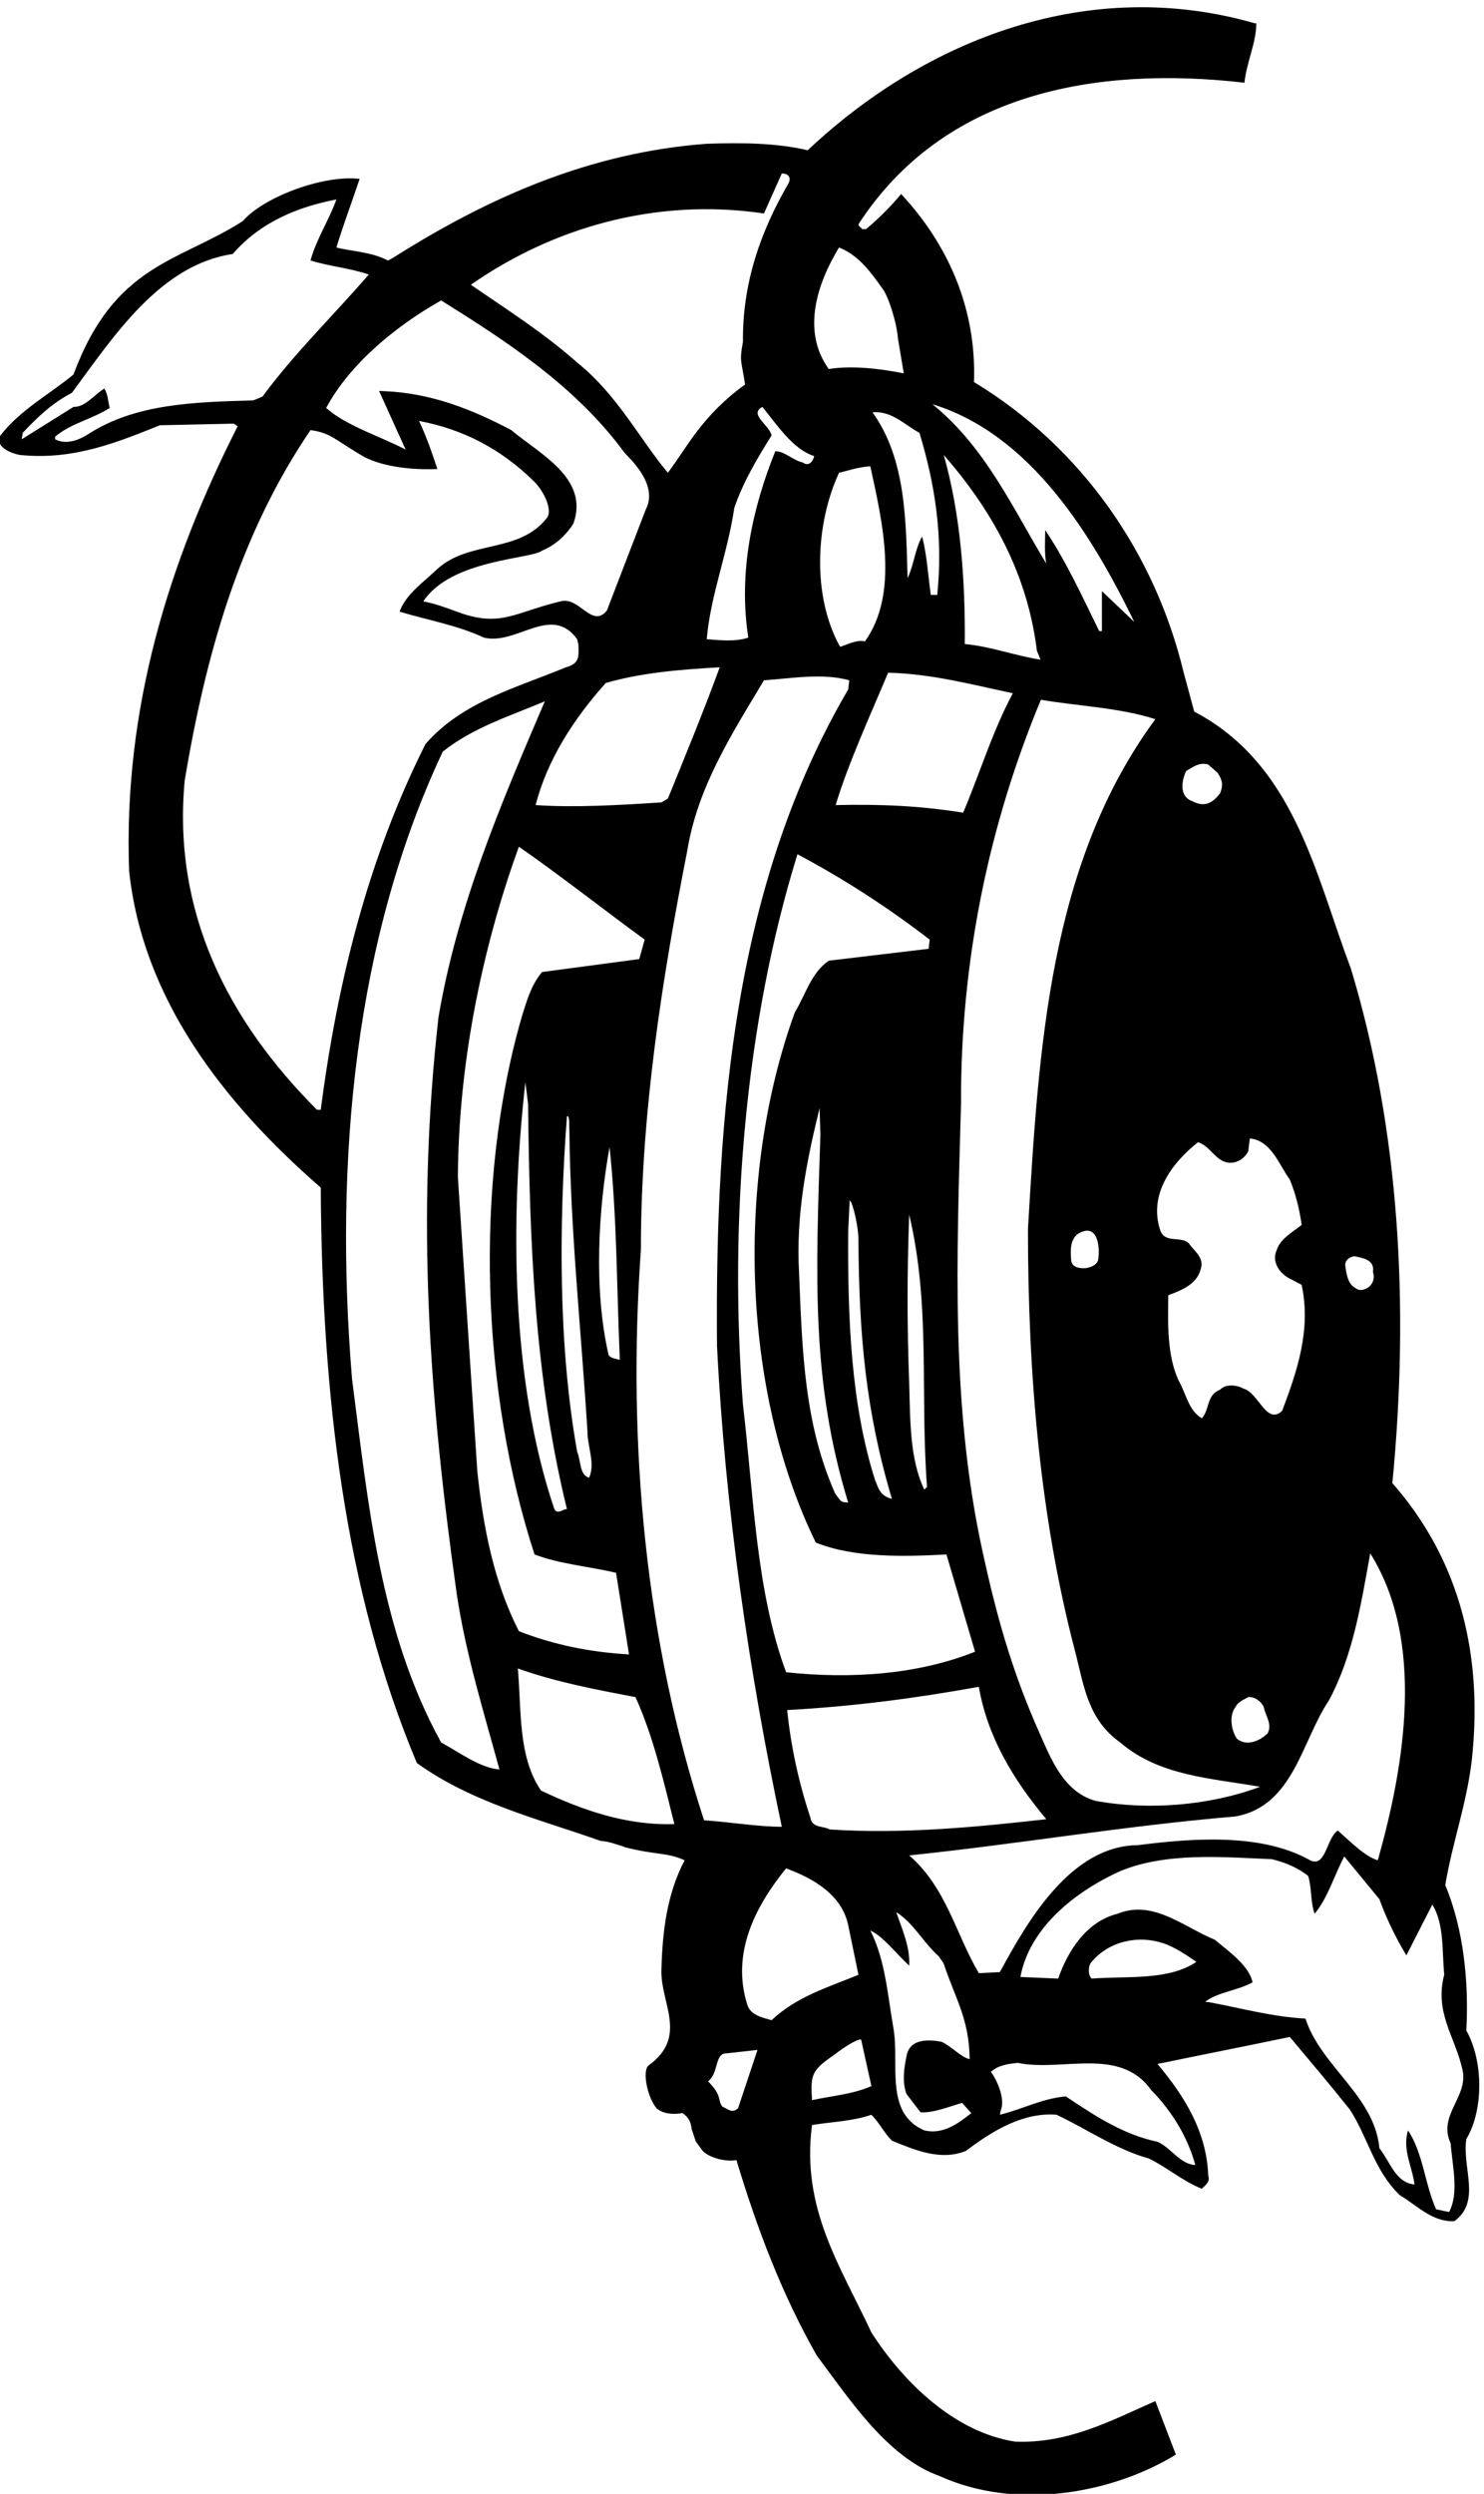 <?xml version="1.0" encoding="UTF-8" standalone="no"?>
<svg xmlns:inkscape="http://www.inkscape.org/namespaces/inkscape" xmlns:sodipodi="http://sodipodi.sourceforge.net/DTD/sodipodi-0.dtd" xmlns="http://www.w3.org/2000/svg" xmlns:svg="http://www.w3.org/2000/svg" version="1.1" id="svg1" width="475.295" height="798.075" viewBox="0 0 475.295 798.075">
  <defs id="defs1"></defs>
  <g id="g1" transform="translate(-131.067,-130.695)">
    <path id="path1" d="m 4516.51,1810.34 c 41.6,68.9 41.6,187.2 0,261.3 6.5,115.7 -6.5,244.4 -50.7,349.7 18.2,109.2 57.2,210.61 66.3,325 22.1,249.61 -40.3,468.01 -193.7,642.21 41.6,429 16.9,852.8 -100.1,1238.9 -84.51,222.3 -133.9,490.1 -377.01,617.5 l -26,96.2 c -67.59,279.5 -240.5,536.9 -504.4,696.8 6.5,178.1 -63.7,332.8 -175.5,452.4 -24.7,-29.9 -54.6,-59.8 -84.5,-84.49 h -9.1 c -2.6,3.89 -9.1,6.49 -9.1,11.69 204.1,314.6 568.1,382.2 929.51,340.61 5.2,49.39 28.59,96.2 28.59,143 h -3.89 c -397.8,114.39 -790.41,-36.41 -1076.41,-305.51 -78,18.21 -161.2,18.21 -243.1,15.6 -280.8,-20.8 -525.2,-128.7 -755.3,-274.3 l -12.51,-6.66 c -38.35,20.96 -90.19,22.26 -123.99,31.36 16.9,55.9 37.7,110.5 55.9,165.1 -89.05,10.4 -232.7,-44.85 -281.12,-101.4 -155.36,-99.45 -309.08,-102.7 -407.88,-369.2 -59.8,-49.4 -130,-85.8 -178.102,-149.5 -10.398,-29.9 40.302,-43.06 49.402,-44.2 128.7,-13 232.7,29.9 336.7,71.5 l 178.1,3.9 9.1,-6.5 c -165.1,-325 -275.6,-678.6 -261.3,-1069.9 32.5,-304.2 222.3,-553.8 461.5,-761.8 2.6,-492.7 55.9,-967.2 231.4,-1384.51 133.9,-96.19 295.1,-135.19 442,-187.19 24.7,-2.61 31.2,-6.5 53.3,-13 l 6.5,-2.61 c 75.08,-19.17 100.1,-11.7 143,-31.2 -41.6,-79.3 -53.5,-167.65 -55.9,-265.2 -1.95,-79.3 65,-159.41 -31.2,-228.8 -15.43,-12.84 -2.6,-76.7 19.5,-102.7 15.44,-13.32 37.7,-15.6 62.4,-11.7 15.6,-10.4 19.83,-21.12 22.43,-39.32 l 9.58,-28.6 14.79,-20.48 c 11.05,-15.6 52,-29.9 83.2,-24.7 49.4,-163.8 109.21,-322.4 193.71,-470.6 79.29,-105.3 169,-244.4 296.39,-289.899 180.7,-81.903 410.8,-44.2 568.11,51.999 l -49.4,128.7 c -106.6,-46.8 -209.3,-102.7 -338.01,-97.5 -142.99,22.1 -266.5,139.1 -345.8,262.6 -75.51,161.83 -169.31,298.38 -143,499.2 48.1,7.8 98.8,9.1 143,24.7 19.5,-19.5 29.9,-42.9 49.4,-62.4 54.6,-22.1 117,-49.4 178.1,-24.7 65.01,49.4 139.1,93.6 218.4,87.1 74.11,-35.1 143,-83.2 222.31,-105.3 42.9,-20.8 81.9,-54.6 127.4,-72.8 9.1,9.1 20.79,16.9 15.6,31.2 -3.9,105.3 -55.9,189.8 -122.2,269.1 106.6,22.1 213.2,42.9 318.5,65 48.1,-57.2 97.5,-115.7 144.3,-174.2 44.2,-67.6 58.5,-146.9 120.9,-206.7 41.6,-24.7 78,-65 131.3,-62.4 65,48.1 18.2,127.4 28.6,197.6 z m -269.1,2124.21 c 18.04,-4.23 49.4,-7.8 44.2,-37.7 9.1,-26 -13.98,-47.13 -35.1,-42.9 -18.2,9.1 -26,17.55 -31.2,55.9 -2.6,11.7 6.82,22.91 22.1,24.7 z m -405.61,1167.4 c 18.21,11.05 32.99,21.61 53.31,15.6 l 22.1,-19.5 c 13.81,-19.99 13,-32.5 6.5,-49.4 -14.95,-19.66 -34.45,-36.4 -66.3,-19.5 -28.61,9.1 -29.9,41.6 -15.61,72.8 z m 28.61,-893.1 c 29.89,-9.1 41.6,-45.5 74.1,-49.4 20.79,-1.3 37.7,10.4 46.79,27.3 l 3.91,31.2 c 52,-5.2 70.2,-63.7 96.2,-98.8 14.3,-35.1 23.39,-71.5 28.6,-109.2 -20.8,-16.9 -50.71,-32.5 -59.8,-59.8 -14.3,-31.2 9.09,-59.8 35.09,-71.5 l 24.71,-13 c 23.4,-109.2 -11.71,-209.3 -46.8,-302.9 -37.7,-36.4 -57.2,44.2 -93.6,53.3 -15.6,9.09 -42.9,11.7 -55.9,-2.6 -33.8,-13 -24.7,-48.1 -44.2,-68.9 -32.5,19.5 -37.71,59.8 -55.9,91 -27.31,59.8 -26,132.6 -24.7,205.4 29.89,10.4 68.89,26 78,62.4 9.1,28.6 -15.61,42.9 -28.61,62.4 -19.5,18.2 -57.19,-1.3 -68.89,31.2 -28.61,87.1 28.6,162.5 91,211.9 z m 167.7,-1422.21 c -18.2,-18.19 -50.7,-32.5 -74.1,-13 -13,19.5 -18.21,50.7 -6.5,71.5 9.26,14.47 5.85,10.57 17.54,19.67 l 16.25,8.94 c 13.82,1.46 31.21,-9.11 37.71,-24.7 3.9,-20.8 20.79,-40.31 9.1,-62.41 z m -577.2,1212.91 c 0,-349.7 29.21,-693.71 113.09,-1014 21.46,-81.91 29.91,-165.1 109.21,-221.01 93.59,-80.59 218.4,-85.8 336.7,-106.59 -122.2,-45.5 -269.11,-57.2 -396.5,-33.81 -76.7,21.45 -107.58,102.7 -131.95,156.98 -71.95,160.2 -107.91,296.72 -139.75,442.33 -76.74,350.78 -62.41,702 -52.01,1076.4 -1.3,347.1 67.6,673.4 192.41,973.7 88.39,-15.6 185.89,-18.2 275.6,-46.8 -254.8,-345.8 -280.8,-786.5 -306.8,-1227.2 z m 169,-74.1 c -3.91,-13 -16.91,-16.9 -28.61,-19.5 -15.59,-1.3 -35.09,1.3 -36.39,19.5 -1.3,19.5 -3.91,46.8 15.59,62.4 48.11,29.9 54.61,-29.9 49.41,-62.4 z m -505.71,1413.1 c 105.3,-2.6 201.51,-28.6 300.3,-49.4 -49.39,-92.3 -79.29,-192.4 -119.6,-287.3 -107.35,16.81 -196.08,20.43 -307.08,18.22 -0.06,-0.22 -0.14,-0.45 -0.2,-0.67 l -1.47,0.65 c 0.57,0.01 1.11,0.01 1.67,0.02 29.95,99.98 86.17,222.49 126.38,318.48 z m -115.7,62.4 c -67.6,120.9 -59.8,295.1 -2.6,418.6 22.1,5.2 48.1,14.3 75.4,15.6 28.6,-131.3 70.2,-305.5 -13,-421.2 -20.8,5.2 -48.1,-10.4 -59.8,-13 z m 249.61,461.5 c 119.6,-136.5 202.14,-289.9 224.25,-470.6 l 8.77,-21.94 c -59.8,9.1 -121.22,32.34 -182.33,37.54 1.31,156 -10.4,313.3 -50.69,455 z m -33.81,-1166.1 -2.6,-22.1 -240.5,-28.6 c -42.9,-29.9 -55.9,-81.9 -81.9,-124.8 -141.7,-390 -130,-906.1 50.7,-1275.3 93.61,-37.7 215.8,-33.8 314.61,-28.6 l 68.89,-234 c -136.5,-54.61 -297.7,-66.31 -455,-49.4 -72.8,196.29 -78,426.4 -104,644.8 -33.8,443.3 5.2,916.5 131.3,1323.4 110.5,-58.5 217.1,-127.4 318.5,-205.4 z m -6.5,-1316.9 -6.5,-6.5 c -35.1,72.8 -33.8,166.4 -36.4,256.1 -5.2,144.3 -5.2,260 0,405.6 52,-219.7 26,-425.1 42.9,-655.2 z m -189.8,-37.7 c -19.3,1.61 -15.25,0.71 -31.04,21.12 -74.09,166.4 -79.46,337.68 -87.26,531.38 -7.8,141.7 18.2,269.1 49.41,396.5 l 1.94,-65 c -11.05,-338 -22.75,-591.5 66.95,-884 z m 0,652.6 3.58,74.42 c 7.8,-3.9 21.78,-66.95 21.12,-95.87 1.3,-228.8 18.2,-414.05 80.6,-622.05 -31.03,6.98 -33.8,31.03 -40.3,44.2 -58.5,183.3 -66.3,390 -65,599.3 z m 314.61,-1095.9 c 20.79,-119.61 81.89,-222.31 162.5,-318.5 -161.2,-18.2 -343.21,-36.41 -521.31,-24.71 -15.6,9.1 -42.9,2.6 -46.8,28.6 -27.3,81.91 -46.8,169 -55.89,258.71 163.79,9.09 309.39,28.59 461.5,55.9 z m 374.39,2562.3 -78,74.1 v -96.2 h -6.5 c -40.3,81.9 -78,165.1 -130,243.1 0,-23.4 -2.59,-55.9 2.61,-80.6 -79.31,130 -145.61,279.5 -274.31,383.5 237.91,-72.8 386.11,-318.5 486.2,-523.9 z m -474.5,65 h -15.6 c -6.5,46.8 -9.1,94.9 -20.79,140.4 -16.91,-28.6 -19.5,-67.6 -35.11,-100.1 -3.89,139.1 -3.89,287.3 -84.5,399.1 46.8,3.9 76.7,-29.9 113.11,-49.4 37.69,-124.8 57.19,-248.3 42.89,-390 z m -236.6,835.9 c 42.9,-16.9 70.53,-50.7 102.71,-96.2 15.92,-18.2 36.72,-86.45 39,-121.55 l 14.29,-85.15 c -57.2,11.7 -127.4,19.5 -180.7,10.4 -66.3,92.3 -27.3,206.71 24.7,292.5 z m -59.79,-501.8 c -2.61,-13 -13,-26 -27.31,-15.6 -23.4,5.2 -44.19,27.3 -66.3,27.3 -54.6,-135.2 -89.7,-291.2 -65,-448.5 -29.9,-10.4 -68.9,-6.5 -100.1,-3.9 9.1,106.6 50.7,208 66.3,315.9 20.8,61.1 54.6,118.3 89.7,174.2 -3.9,24.7 -55.9,50.7 -22.1,68.9 35.1,-42.9 74.1,-102.7 124.81,-118.3 z M 2290.9,4618.35 c -26,-29.9 -37.7,-71.5 -49.4,-109.2 -115.7,-401.7 -96.2,-902.2 31.2,-1292.2 61.1,-23.4 131.3,-28.61 196.3,-44.2 l 31.2,-196.3 c -93.6,5.19 -182,23.39 -265.2,55.89 -59.8,117 -85.8,248.3 -100.1,384.8 l -46.8,707.21 c 1.3,270.4 57.2,548.6 146.9,795.6 102.7,-71.5 201.5,-149.5 302.9,-223.6 l -13,-46.8 z m 187.61,-933.16 -0.41,-0.24 c 0,0.11 -0.01,0.23 -0.01,0.34 -7.32,2.02 -25.36,4.25 -27.29,12.66 -36.4,158.6 -24.05,352.3 2.6,499.2 18.19,-175.39 16.9,-333.9 24.69,-511.86 0.12,-0.03 0.3,-0.07 0.42,-0.1 z m -127.81,586.06 c 7.8,2.6 4.55,-25.35 5.85,-31.85 2.6,-245.7 27.95,-475.15 43.55,-726.05 0,-37.71 19.5,-78 3.9,-111.8 -23.4,6.5 -19.5,41.59 -28.6,62.4 -45.5,253.5 -44.2,546 -24.7,807.3 z m 0,-945.11 c -10.4,0 -24.7,-15.59 -31.2,2.61 -102.7,305.5 -106.6,689 -68.9,1024.4 l 6.5,-52 c 3.9,-338.65 15.6,-656.51 93.6,-975.01 z m -75.4,1693.91 c 27.3,106.6 89.7,205.4 169,293.8 85.8,24.7 179.4,32.5 274.3,37.7 -39,-106.6 -81.9,-210.6 -124.8,-315.9 l -15.6,-9.1 c -98.8,-6.5 -209.3,-13 -302.9,-6.5 z m 549.9,1423.5 42.91,96.2 c 16.89,0 23.39,-10.4 15.59,-24.7 -66.3,-114.4 -110.5,-237.9 -109.2,-380.9 -9.1,-48.1 -3.25,-44.85 5.2,-102.05 -103.67,-75.07 -139.1,-150.15 -185.9,-212.55 -67.6,80.6 -122.2,188.5 -218.4,265.2 -80.6,71.5 -169,127.4 -256.1,187.2 193.7,135.2 442,210.6 705.9,171.6 z m -777.4,-209.3 c 152.1,-94.9 322.91,-204.67 440.7,-365.3 7.15,-9.75 84.83,-75.4 52,-137.8 l -93.6,-243.1 c -36.4,-44.2 -66.3,35.1 -111.8,22.1 -110.33,-26 -143.97,-64.35 -249.6,-24.7 -26.69,10.02 -53.3,19.5 -80.6,24.7 65.98,101.41 262.6,101.83 286,122.2 29.9,11.7 58.5,37.7 75.4,65 39,109.2 -81.9,167.7 -149.5,224.9 -93.6,49.4 -191.1,88.4 -302.9,93.6 l -15.6,0.65 59.8,-131.95 4.22,-9.1 c -59.79,31.2 -143.32,57.2 -191.42,100.1 58.5,109.2 172.9,200.2 276.9,258.7 z m -848.9,-321.1 c -22.1,-14.3 -53.3,-27.3 -80.6,-13 v 6.5 c 39,32.5 88.4,41.6 131.3,68.9 -3.9,15.6 -3.9,32.5 -13,46.8 -24.7,-15.6 -46.8,-45.5 -74.1,-44.2 l -124.8,-78 2.6,15.6 c 36.4,39 72.8,72.8 118.3,96.2 100.1,135.2 211.9,308.1 387.4,334.1 66.3,76.7 156,113.1 249.6,131.3 -18.2,-50.7 -48.1,-94.9 -62.4,-146.9 45.5,-14.3 94.9,-18.2 140.4,-33.8 -83.2,-96.2 -180.7,-191.1 -256.1,-293.8 l -22.1,-9.1 c -141.7,-3.9 -283.4,-7.8 -396.5,-80.6 z m 549.9,-1626.3 c -214.5,214.5 -348.4,475.8 -318.5,793 50.7,301.6 131.3,590.2 302.9,842.4 49.4,-6.5 58.83,-23.72 129.68,-64.67 46.8,-24.05 116.02,-31.53 175.82,-28.93 -11.7,35.1 -26,78 -44.2,115.7 104,-19.5 196.3,-66.3 275.6,-144.3 24.7,-23.4 45.18,-67.27 33.8,-87.1 -66.3,-88.4 -188.5,-54.6 -265.2,-124.8 -33.8,-32.5 -75.4,-59.8 -91,-102.7 68.9,-20.8 139.1,-32.5 202.8,-62.4 79.3,-19.5 162.5,81.9 224.9,-3.9 l 3.09,-13.97 c 0,-25.03 4.71,-44.53 -30.39,-53.63 -118.3,-49.4 -248.3,-81.9 -338,-184.6 -136.5,-271.7 -211.9,-568.1 -252.2,-880.1 z m 299,-1522.31 c -146.9,266.51 -175.5,573.31 -214.5,873.6 -44.2,531.71 7.8,1063.41 218.4,1510.61 74.1,58.5 162.5,85.8 245.7,120.9 -105.3,-245.7 -210.6,-491.4 -256.1,-760.5 -54.6,-484.9 -22.1,-916.51 44.2,-1388.4 22.1,-145.61 65,-283.41 102.7,-421.21 -46.8,3.91 -94.9,40.3 -140.4,65 z m 240.5,-115.7 c -55.9,81.91 -46.8,192.4 -55.9,293.8 91,-32.5 187.2,-50.69 283.4,-68.89 42.9,-94.91 67.6,-201.51 93.6,-305.5 -115.7,-3.91 -222.3,33.79 -321.1,80.59 z m 240.5,1301.31 c 0,327.6 50.7,650 111.8,960.7 24.7,152.1 106.6,279.5 184.6,409.5 62.41,3.9 140.41,18.2 205.41,0 l -2.61,-22.1 c -270.4,-461.5 -321.1,-1011.4 -315.9,-1579.5 19.5,-391.3 76.7,-782.61 156.01,-1157 -57.21,0 -127.41,11.7 -187.21,15.59 -139.1,425.11 -185.9,895.71 -152.1,1372.81 z m 234,-2065.71 c -14.3,-13 -23.4,-2.6 -37.7,3.9 -13,16.9 1.3,24.38 -34.45,60.78 23.73,18.85 16.74,57.85 36.89,66.46 l 0.16,0.16 81.9,9.1 z m 80.6,211.9 c -22.1,6.5 -50.7,11.7 -58.5,37.7 -39,123.5 19.5,236.6 93.6,327.6 63.7,-23.39 133.9,-62.4 149.5,-136.5 l 24.7,-119.6 c -72.8,-29.9 -148.2,-52 -209.3,-109.2 z m 97.5,-192.4 c -3.9,61.1 -1.29,71.83 53.3,108.88 25.35,20.15 57.2,39.32 65,36.72 l 24.7,-111.8 c -44.2,-19.5 -94.9,-23.4 -143,-33.8 z m 270.4,-72.8 c -96.19,41.6 -59.8,158.6 -74.1,244.4 -14.3,80.6 -19.5,165.1 -55.9,236.6 29.9,-13 62.4,-55.9 93.6,-84.5 2.6,44.2 -16.9,87.1 -31.2,128.7 42.91,-27.3 62.41,-70.2 102.7,-106.6 l 11.38,-16.9 c 28.6,-85.8 61.43,-132.6 62.72,-230.1 -19.5,3.25 -44.2,31.2 -67.6,41.6 -34.12,6.83 -78,6.5 -84.5,-35.1 -5.2,-24.7 -11.37,-60.45 0,-90.35 l 33.8,-44.2 c 30.55,-1.95 68.91,13.65 100.1,22.75 l 22.1,-24.7 c -32.5,-26 -68.9,-52 -113.1,-41.6 z m -36.4,661.7 c 263.9,27.3 520.01,71.5 785.21,93.61 140.4,24.69 159.9,182 224.9,278.19 58.5,107.91 78,232.7 100.1,354.91 132.6,-210.6 83.2,-509.6 18.2,-738.41 -31.2,9.1 -65,44.2 -96.2,71.5 -28.6,-18.19 -28.6,-96.19 -71.5,-68.89 -115.7,62.39 -276.9,50.7 -409.5,33.79 -162.5,-1.29 -266.5,-183.3 -332.81,-305.5 l -50.69,-2.6 c -55.9,94.9 -78,205.4 -167.71,283.4 z m 689.01,-744.9 c -36.4,1.3 -58.5,41.6 -91,55.9 -81.91,16.9 -150.8,62.4 -221,109.2 -57.21,-5.2 -105.3,-31.2 -158.61,-44.2 l 2.12,10.57 c 14.47,35.57 -22.37,93.84 -24.21,92.13 18.2,16.9 41.59,19.5 65,22.1 107.9,-22.1 245.7,40.3 321.09,-65 52,-53.3 88.41,-114.4 106.61,-180.7 z m -249.61,448.5 c -9.09,7.8 -9.09,31.2 0,40.3 42.9,50.7 113.11,65 174.21,44.2 28.6,-10.4 53.29,-27.3 78,-44.2 -67.6,-45.5 -165.1,-33.8 -252.21,-40.3 z m 864.51,-396.5 c 3.9,-53.3 20.8,-119.6 -3.9,-165.1 l -31.2,6.5 c -27.3,61.1 -31.2,135.2 -67.6,189.8 -14.3,-46.8 10.4,-87.1 15.6,-130 -45.5,3.9 -58.5,54.6 -84.5,87.1 -11.7,126.1 -140.41,196.3 -178.1,312 -79.31,3.9 -160.88,26.49 -232.38,39.49 l -9.1,0.81 c 29.9,23.4 78.98,27.3 114.08,46.8 -7.8,40.3 -58.5,75.4 -91,102.7 -74.1,29.9 -148.21,97.5 -234,62.41 -74.1,-18.21 -119.6,-88.41 -143,-156.01 l -91,3.9 c 22.09,119.6 133.9,206.7 240.5,254.8 110.5,45.5 244.4,33.81 365.3,28.61 31.2,-7.8 61.1,-19.51 87.1,-40.3 9.1,-28.61 5.19,-62.41 15.6,-91 32.5,39 48.1,94.89 71.5,137.79 l 84.5,-102.7 c 16.9,-46.8 39,-92.3 65,-135.2 l 62.4,122.2 c 28.6,-45.5 23.4,-110.5 28.6,-169 -23.4,-89.7 24.7,-146.9 42.9,-223.6 19.5,-68.9 -59.8,-111.8 -27.3,-182" style="fill:#000000;fill-opacity:1;fill-rule:nonzero;stroke:none" transform="matrix(0.133,0,0,-0.133,0,1056)"></path>
  </g>
</svg>
